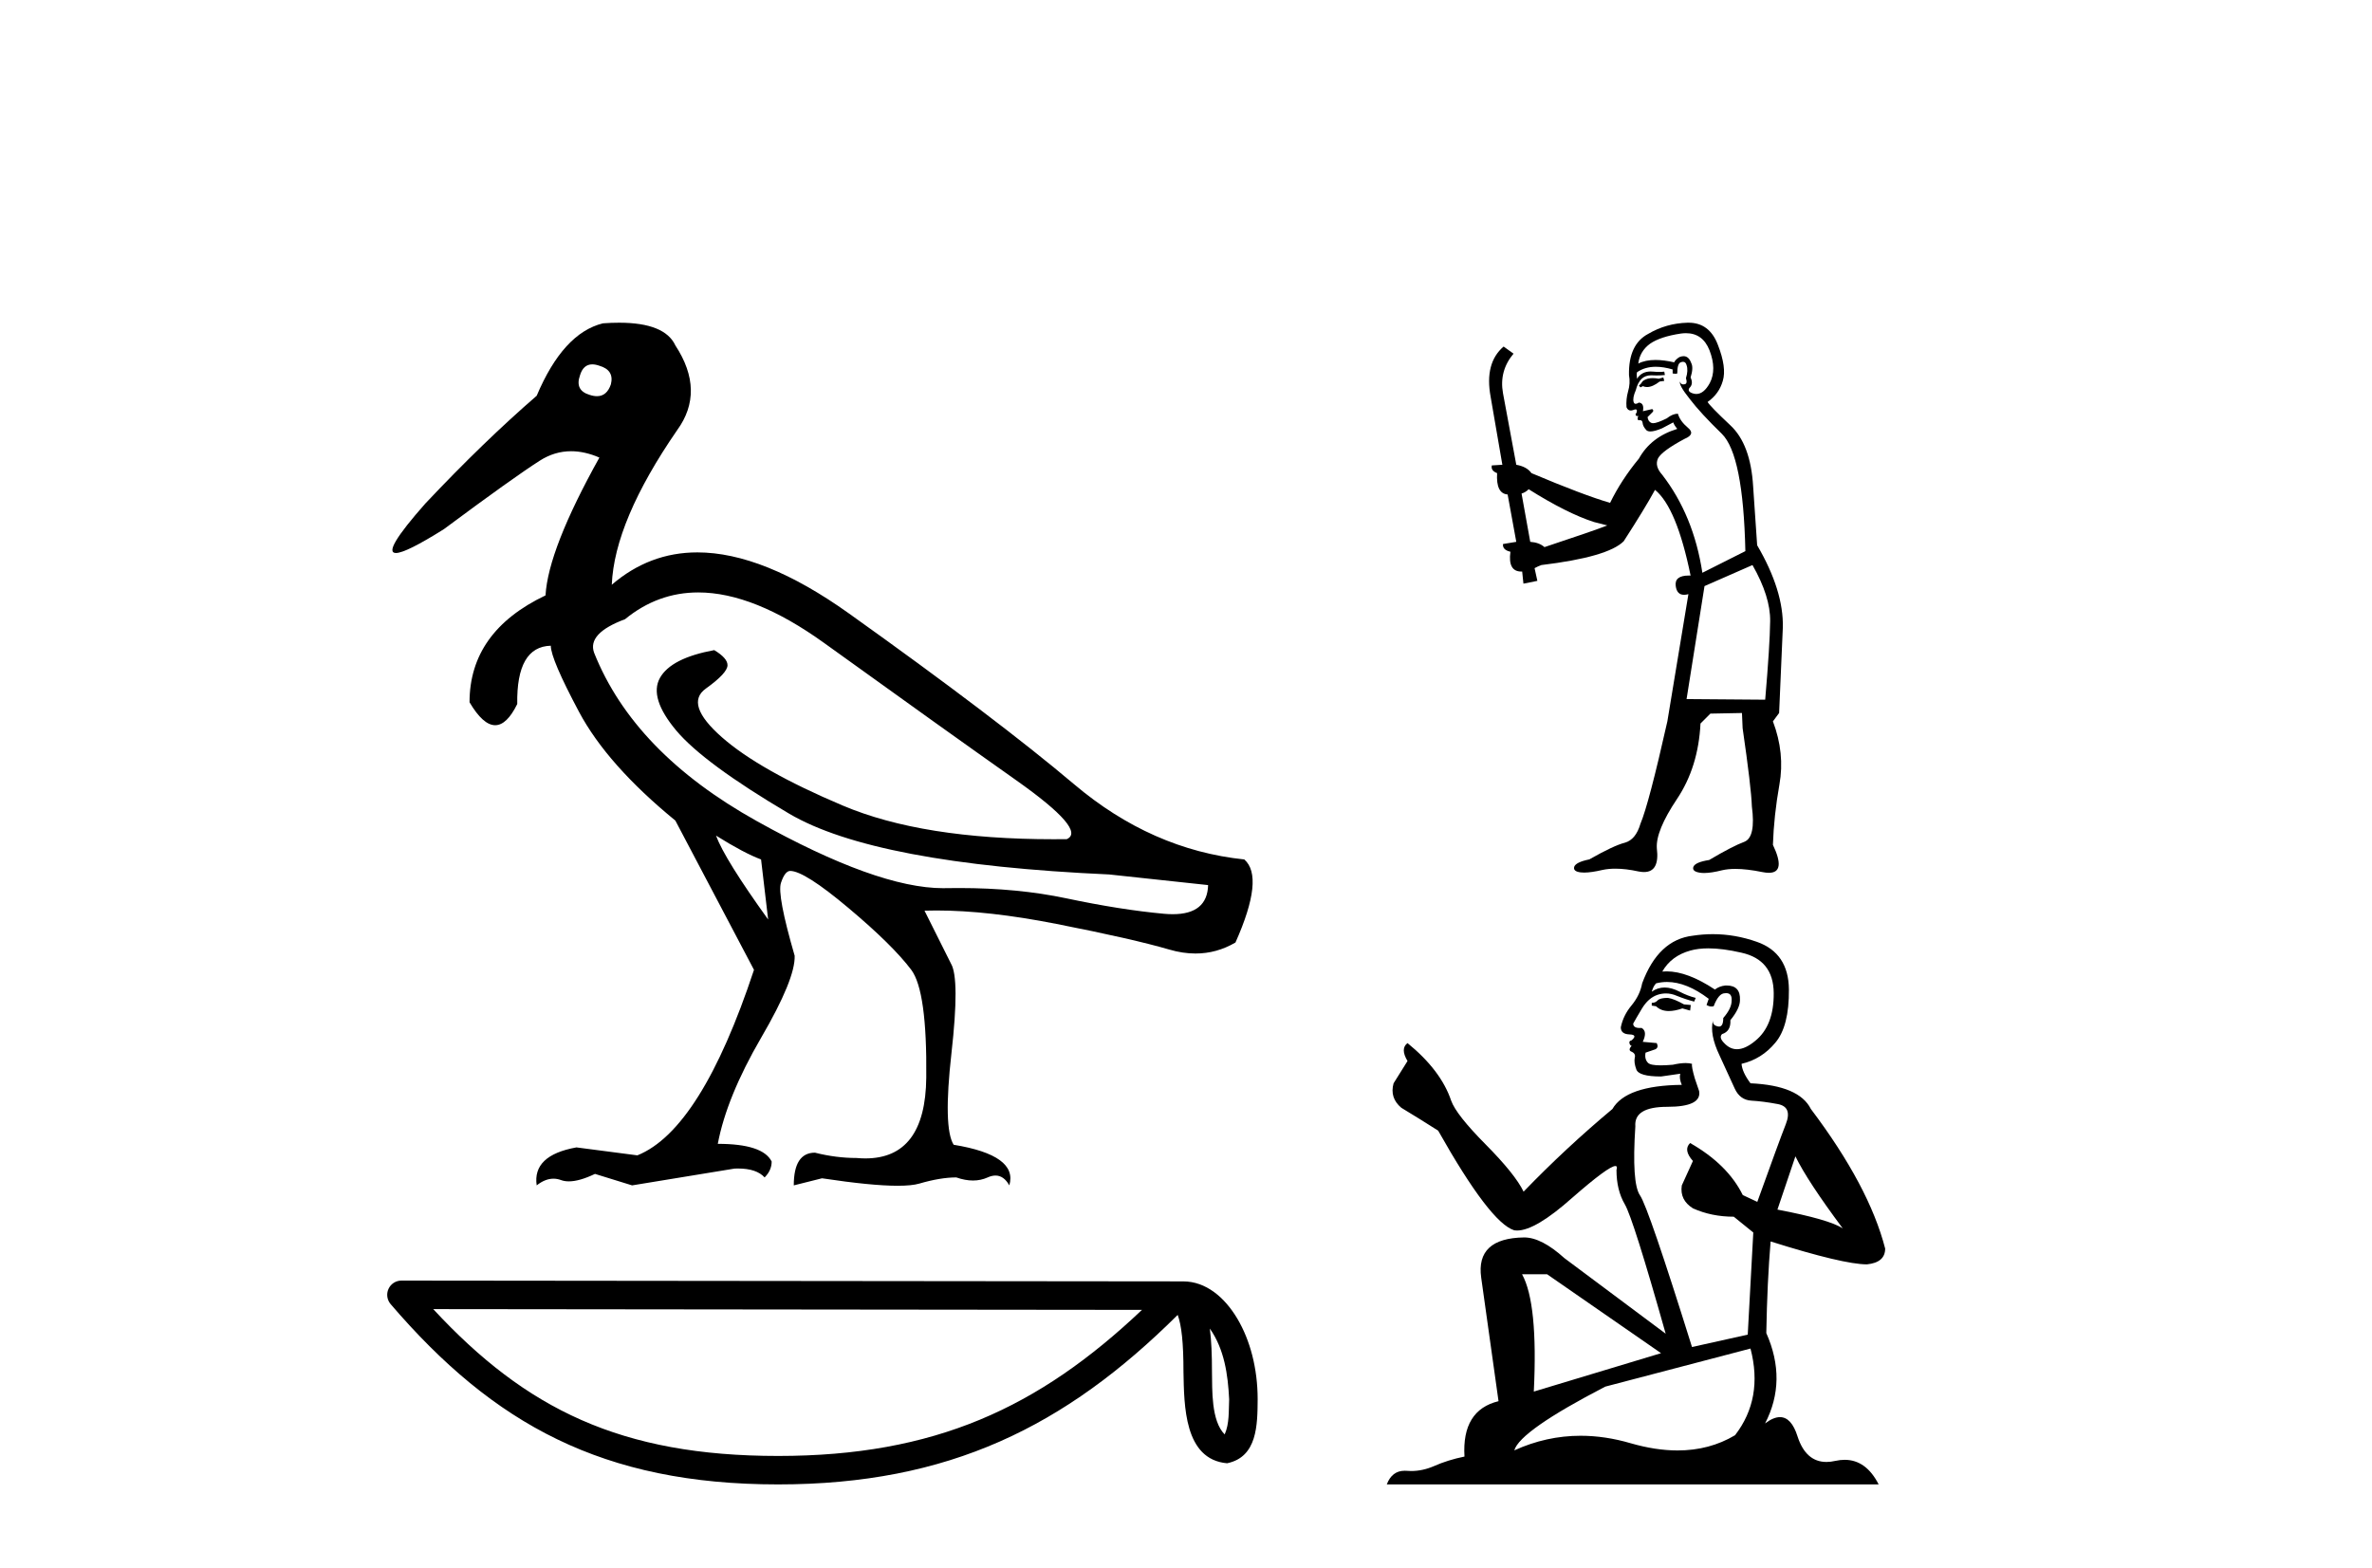<?xml version='1.0' encoding='UTF-8' standalone='yes'?><svg xmlns='http://www.w3.org/2000/svg' xmlns:xlink='http://www.w3.org/1999/xlink' width='62.0' height='41.0' ><path d='M 15.481 9.526 C 15.537 9.526 15.599 9.538 15.667 9.562 C 15.929 9.639 16.029 9.8 15.968 10.047 C 15.898 10.254 15.777 10.358 15.604 10.358 C 15.546 10.358 15.483 10.347 15.413 10.324 C 15.152 10.247 15.067 10.077 15.159 9.816 C 15.216 9.622 15.324 9.526 15.481 9.526 ZM 18.251 15.489 C 19.221 15.489 20.319 15.93 21.544 16.812 C 23.661 18.337 25.335 19.533 26.567 20.403 C 27.798 21.273 28.237 21.785 27.883 21.939 C 27.766 21.94 27.651 21.941 27.537 21.941 C 25.25 21.941 23.415 21.648 22.029 21.061 C 20.574 20.446 19.52 19.849 18.866 19.272 C 18.211 18.694 18.073 18.271 18.45 18.002 C 18.827 17.732 19.016 17.528 19.016 17.39 C 19.016 17.267 18.9 17.136 18.669 16.997 C 17.915 17.136 17.442 17.378 17.249 17.725 C 17.057 18.071 17.199 18.529 17.676 19.099 C 18.154 19.668 19.135 20.392 20.621 21.269 C 22.106 22.147 24.896 22.678 28.991 22.862 L 31.578 23.14 C 31.564 23.647 31.256 23.901 30.655 23.901 C 30.582 23.901 30.505 23.898 30.423 23.89 C 29.669 23.821 28.818 23.686 27.871 23.486 C 27.022 23.307 26.09 23.217 25.074 23.217 C 24.957 23.217 24.839 23.218 24.719 23.22 C 24.697 23.221 24.675 23.221 24.653 23.221 C 23.502 23.221 21.877 22.636 19.778 21.465 C 17.638 20.272 16.222 18.806 15.529 17.066 C 15.406 16.728 15.675 16.435 16.337 16.189 C 16.907 15.722 17.545 15.489 18.251 15.489 ZM 18.715 21.846 C 19.208 22.154 19.601 22.362 19.893 22.47 L 20.078 24.04 C 19.324 22.993 18.869 22.262 18.715 21.846 ZM 16.183 8.437 C 16.05 8.437 15.909 8.442 15.76 8.453 C 15.067 8.623 14.49 9.254 14.028 10.347 C 13.104 11.147 12.134 12.086 11.118 13.164 C 10.355 14.027 10.099 14.458 10.349 14.458 C 10.522 14.458 10.941 14.25 11.603 13.834 C 12.804 12.941 13.639 12.344 14.109 12.044 C 14.367 11.879 14.64 11.797 14.928 11.797 C 15.164 11.797 15.411 11.852 15.667 11.963 C 14.775 13.564 14.305 14.765 14.259 15.566 C 12.935 16.197 12.273 17.128 12.273 18.36 C 12.508 18.76 12.732 18.96 12.943 18.96 C 13.147 18.96 13.339 18.775 13.52 18.406 C 13.504 17.405 13.797 16.897 14.397 16.882 C 14.397 17.113 14.644 17.69 15.136 18.614 C 15.629 19.537 16.468 20.484 17.653 21.454 L 19.708 25.356 C 18.785 28.143 17.769 29.759 16.66 30.206 L 15.067 29.998 C 14.297 30.136 13.951 30.467 14.028 30.991 C 14.176 30.874 14.322 30.816 14.467 30.816 C 14.533 30.816 14.598 30.828 14.663 30.852 C 14.724 30.875 14.793 30.886 14.869 30.886 C 15.053 30.886 15.28 30.821 15.552 30.691 L 16.522 30.991 L 19.2 30.552 C 19.231 30.551 19.261 30.55 19.291 30.55 C 19.613 30.55 19.844 30.628 19.986 30.783 C 20.109 30.66 20.17 30.521 20.17 30.367 C 20.016 30.059 19.547 29.905 18.762 29.905 C 18.916 29.09 19.293 28.166 19.893 27.134 C 20.494 26.103 20.786 25.387 20.771 24.987 C 20.463 23.925 20.343 23.29 20.413 23.082 C 20.482 22.874 20.563 22.77 20.655 22.77 C 20.901 22.77 21.41 23.093 22.179 23.74 C 22.949 24.387 23.495 24.925 23.819 25.356 C 24.096 25.726 24.227 26.665 24.211 28.174 C 24.197 29.582 23.666 30.286 22.619 30.286 C 22.545 30.286 22.467 30.282 22.387 30.275 C 22.033 30.275 21.671 30.229 21.302 30.136 C 20.932 30.136 20.748 30.421 20.748 30.991 L 21.486 30.806 C 22.347 30.936 23.006 31.001 23.463 31.001 C 23.709 31.001 23.897 30.982 24.027 30.945 C 24.396 30.837 24.719 30.783 24.996 30.783 C 25.15 30.837 25.296 30.864 25.432 30.864 C 25.569 30.864 25.697 30.837 25.816 30.783 C 25.889 30.75 25.957 30.734 26.02 30.734 C 26.165 30.734 26.286 30.819 26.382 30.991 C 26.536 30.467 26.051 30.113 24.927 29.929 C 24.742 29.636 24.723 28.839 24.869 27.539 C 25.016 26.238 25.012 25.456 24.858 25.195 L 24.165 23.809 C 24.267 23.806 24.371 23.804 24.477 23.804 C 25.379 23.804 26.426 23.921 27.617 24.156 C 28.949 24.417 29.93 24.641 30.561 24.825 C 30.798 24.895 31.027 24.929 31.249 24.929 C 31.618 24.929 31.966 24.833 32.293 24.641 C 32.801 23.501 32.878 22.778 32.524 22.47 C 30.908 22.301 29.426 21.646 28.079 20.507 C 26.732 19.368 24.769 17.879 22.191 16.039 C 20.699 14.974 19.378 14.442 18.228 14.442 C 17.392 14.442 16.646 14.724 15.991 15.288 C 16.037 14.18 16.606 12.833 17.699 11.247 C 18.192 10.57 18.177 9.831 17.653 9.031 C 17.469 8.635 16.978 8.437 16.183 8.437 Z' style='fill:#000000;stroke:none' /><path d='M 31.623 34.735 C 32.004 35.275 32.096 35.942 32.128 36.584 C 32.114 36.888 32.137 37.217 32.011 37.502 C 31.655 37.147 31.687 36.329 31.679 35.871 C 31.679 35.419 31.664 35.049 31.623 34.735 ZM 11.324 34.226 L 29.849 34.246 C 27.142 36.811 24.429 38.065 20.339 38.065 C 16.232 38.065 13.747 36.842 11.324 34.226 ZM 10.493 33.48 C 10.348 33.48 10.216 33.564 10.155 33.697 C 10.094 33.829 10.116 33.984 10.21 34.095 C 12.901 37.236 15.757 38.809 20.339 38.809 C 24.799 38.809 27.845 37.298 30.783 34.377 C 30.884 34.657 30.934 35.098 30.934 35.871 C 30.952 36.731 30.946 38.157 32.074 38.256 C 32.868 38.093 32.868 37.245 32.873 36.584 C 32.873 35.772 32.674 35.036 32.343 34.477 C 32.011 33.918 31.521 33.501 30.926 33.501 L 10.494 33.48 C 10.493 33.48 10.493 33.48 10.493 33.48 Z' style='fill:#000000;stroke:none' /><path d='M 43.477 9.869 L 43.356 9.902 Q 43.271 9.886 43.198 9.886 Q 43.125 9.886 43.064 9.902 Q 42.943 9.942 42.919 9.991 Q 42.894 10.039 42.838 10.08 L 42.878 10.128 L 42.943 10.096 Q 42.994 10.119 43.051 10.119 Q 43.195 10.119 43.38 9.975 L 43.501 9.958 L 43.477 9.869 ZM 44.068 8.711 Q 44.506 8.711 44.683 9.157 Q 44.877 9.659 44.691 10.015 Q 44.535 10.3 44.339 10.3 Q 44.289 10.3 44.238 10.282 Q 44.1 10.234 44.157 10.145 Q 44.27 10.039 44.189 9.869 Q 44.27 9.611 44.205 9.489 Q 44.14 9.312 44.006 9.312 Q 43.956 9.312 43.898 9.335 Q 43.793 9.4 43.76 9.473 Q 43.489 9.411 43.272 9.411 Q 43.005 9.411 42.822 9.505 Q 42.862 9.182 43.129 8.987 Q 43.396 8.801 43.938 8.72 Q 44.006 8.711 44.068 8.711 ZM 39.957 12.791 Q 40.96 13.422 41.664 13.648 L 42.012 13.737 Q 41.664 13.875 40.37 14.304 Q 40.232 14.182 39.998 14.166 L 39.771 12.904 Q 39.876 12.872 39.957 12.791 ZM 43.992 9.459 Q 44.061 9.459 44.084 9.546 Q 44.132 9.683 44.068 9.886 Q 44.116 10.039 44.027 10.047 Q 44.012 10.05 43.999 10.05 Q 43.928 10.05 43.914 9.975 L 43.914 9.975 Q 43.874 10.064 44.165 10.428 Q 44.448 10.8 45.006 11.342 Q 45.565 11.892 45.621 14.409 L 44.497 14.975 Q 44.27 13.478 43.445 12.41 Q 43.242 12.184 43.339 11.981 Q 43.445 11.787 44.035 11.472 Q 44.327 11.35 44.116 11.18 Q 43.914 11.01 43.857 10.816 Q 43.72 10.816 43.566 10.938 Q 43.312 11.065 43.207 11.065 Q 43.185 11.065 43.17 11.059 Q 43.081 11.027 43.064 10.905 L 43.186 10.784 Q 43.242 10.735 43.186 10.695 L 42.943 10.751 Q 42.983 10.541 42.838 10.525 Q 42.787 10.558 42.754 10.558 Q 42.714 10.558 42.7 10.509 Q 42.668 10.404 42.757 10.201 Q 42.805 10.007 42.911 9.902 Q 43.008 9.812 43.16 9.812 Q 43.173 9.812 43.186 9.813 Q 43.242 9.816 43.298 9.816 Q 43.41 9.816 43.517 9.805 L 43.501 9.716 Q 43.441 9.724 43.37 9.724 Q 43.299 9.724 43.218 9.716 Q 43.181 9.712 43.145 9.712 Q 42.909 9.712 42.789 9.902 Q 42.773 9.78 42.789 9.732 Q 42.994 9.589 43.28 9.589 Q 43.48 9.589 43.72 9.659 L 43.72 9.764 Q 43.756 9.772 43.787 9.772 Q 43.817 9.772 43.841 9.764 Q 43.841 9.505 43.93 9.473 Q 43.965 9.459 43.992 9.459 ZM 45.807 14.773 Q 46.277 15.598 46.269 16.238 Q 46.261 16.877 46.139 18.293 L 44.084 18.277 L 44.553 15.323 L 45.807 14.773 ZM 44.138 8.437 Q 44.123 8.437 44.108 8.437 Q 43.55 8.453 43.081 8.729 Q 42.563 9.004 42.579 9.805 Q 42.619 10.023 42.555 10.234 Q 42.498 10.436 42.514 10.646 Q 42.549 10.733 42.625 10.733 Q 42.655 10.733 42.692 10.719 Q 42.73 10.703 42.753 10.703 Q 42.807 10.703 42.773 10.8 Q 42.741 10.816 42.757 10.857 Q 42.768 10.878 42.793 10.878 Q 42.805 10.878 42.822 10.873 L 42.822 10.873 Q 42.776 10.987 42.844 10.987 Q 42.849 10.987 42.854 10.986 Q 42.861 10.985 42.867 10.985 Q 42.928 10.985 42.935 11.059 Q 42.943 11.148 43.032 11.245 Q 43.067 11.28 43.138 11.28 Q 43.248 11.28 43.445 11.197 L 43.736 11.043 Q 43.76 11.116 43.841 11.213 Q 43.153 11.423 42.838 11.99 Q 42.377 12.548 42.085 13.147 Q 41.389 12.944 40.03 12.37 Q 39.909 12.2 39.633 12.151 L 39.286 10.282 Q 39.18 9.7 39.561 9.246 L 39.302 9.06 Q 38.8 9.489 38.962 10.371 L 39.269 12.151 L 38.994 12.168 Q 38.962 12.305 39.132 12.37 Q 39.099 12.904 39.407 12.928 L 39.633 14.166 Q 39.455 14.199 39.286 14.223 Q 39.269 14.377 39.48 14.425 Q 39.409 14.943 39.765 14.943 Q 39.776 14.943 39.787 14.943 L 39.82 15.259 L 40.184 15.186 L 40.111 14.854 Q 40.2 14.805 40.289 14.773 Q 42.029 14.563 42.441 14.15 Q 43 13.284 43.259 12.807 Q 43.825 13.268 44.189 15.048 Q 44.167 15.047 44.145 15.047 Q 43.762 15.047 43.801 15.323 Q 43.832 15.551 44.018 15.551 Q 44.069 15.551 44.132 15.534 L 44.132 15.534 L 43.582 18.859 Q 43.097 21.02 42.878 21.538 Q 42.757 21.95 42.474 22.031 Q 42.182 22.104 41.543 22.468 Q 41.187 22.541 41.147 22.663 Q 41.114 22.784 41.317 22.808 Q 41.358 22.813 41.408 22.813 Q 41.592 22.813 41.891 22.743 Q 42.043 22.711 42.224 22.711 Q 42.495 22.711 42.83 22.784 Q 42.907 22.799 42.972 22.799 Q 43.384 22.799 43.307 22.177 Q 43.275 21.724 43.833 20.89 Q 44.391 20.057 44.448 18.916 L 44.707 18.657 L 45.532 18.641 L 45.549 19.037 Q 45.775 20.591 45.791 21.085 Q 45.896 21.886 45.597 22.007 Q 45.29 22.12 44.675 22.484 Q 44.31 22.541 44.262 22.663 Q 44.221 22.784 44.432 22.816 Q 44.482 22.824 44.544 22.824 Q 44.729 22.824 45.014 22.752 Q 45.164 22.717 45.358 22.717 Q 45.659 22.717 46.066 22.8 Q 46.161 22.819 46.235 22.819 Q 46.69 22.819 46.341 22.088 Q 46.366 21.327 46.511 20.51 Q 46.657 19.693 46.341 18.859 L 46.503 18.641 L 46.6 16.408 Q 46.625 15.445 45.929 14.255 Q 45.896 13.818 45.824 12.718 Q 45.759 11.609 45.225 11.116 Q 44.691 10.614 44.634 10.509 Q 44.934 10.298 45.031 9.958 Q 45.136 9.611 44.901 9.012 Q 44.681 8.437 44.138 8.437 Z' style='fill:#000000;stroke:none' /><path d='M 43.595 26.089 Q 43.393 26.089 43.328 26.154 Q 43.271 26.219 43.174 26.219 L 43.174 26.291 L 43.287 26.308 Q 43.413 26.433 43.621 26.433 Q 43.775 26.433 43.975 26.364 L 44.177 26.421 L 44.194 26.275 L 44.016 26.259 Q 43.757 26.113 43.595 26.089 ZM 44.655 24.794 Q 45.028 24.794 45.521 24.908 Q 46.354 25.094 46.362 25.96 Q 46.37 26.817 45.877 27.214 Q 45.616 27.431 45.401 27.431 Q 45.217 27.431 45.068 27.271 Q 44.922 27.125 45.011 27.036 Q 45.246 26.963 45.229 26.672 Q 45.48 26.364 45.48 26.146 Q 45.496 25.765 45.13 25.765 Q 45.115 25.765 45.1 25.765 Q 44.938 25.782 44.825 25.871 Q 44.109 25.396 43.564 25.396 Q 43.506 25.396 43.449 25.401 L 43.449 25.401 Q 43.684 24.989 44.186 24.851 Q 44.39 24.794 44.655 24.794 ZM 46.929 30.232 Q 47.244 30.879 48.167 32.117 Q 47.819 31.883 46.459 31.624 L 46.929 30.232 ZM 43.573 25.673 Q 44.084 25.673 44.663 26.113 L 44.606 26.275 Q 44.674 26.315 44.738 26.315 Q 44.766 26.315 44.792 26.308 Q 44.922 25.968 45.084 25.968 Q 45.103 25.965 45.12 25.965 Q 45.276 25.965 45.262 26.162 Q 45.262 26.364 45.043 26.615 Q 45.043 26.839 44.934 26.839 Q 44.917 26.839 44.898 26.834 Q 44.752 26.801 44.776 26.672 L 44.776 26.672 Q 44.679 27.036 44.946 27.594 Q 45.205 28.161 45.343 28.46 Q 45.48 28.759 45.78 28.776 Q 46.079 28.792 46.467 28.865 Q 46.856 28.937 46.678 29.391 Q 46.5 29.844 45.933 31.422 L 45.553 31.244 Q 45.157 30.442 44.177 29.884 L 44.177 29.884 Q 43.991 30.062 44.25 30.353 L 43.959 30.993 Q 43.902 31.373 44.25 31.591 Q 44.736 31.81 45.318 31.81 L 45.828 32.223 L 45.683 34.893 L 44.226 35.217 Q 43.085 31.567 42.867 31.252 Q 42.648 30.936 42.745 29.447 Q 42.705 28.937 43.579 28.937 Q 44.485 28.937 44.412 28.525 L 44.299 28.193 Q 44.21 27.885 44.226 27.813 Q 44.155 27.793 44.06 27.793 Q 43.919 27.793 43.724 27.837 Q 43.541 27.853 43.408 27.853 Q 43.142 27.853 43.077 27.788 Q 42.98 27.691 43.012 27.521 L 43.271 27.432 Q 43.36 27.384 43.304 27.271 L 42.939 27.238 Q 43.069 26.963 42.907 26.874 Q 42.883 26.876 42.861 26.876 Q 42.689 26.876 42.689 26.761 Q 42.745 26.656 42.915 26.372 Q 43.085 26.089 43.328 26.008 Q 43.437 25.973 43.544 25.973 Q 43.684 25.973 43.821 26.032 Q 44.064 26.13 44.283 26.186 L 44.323 26.089 Q 44.121 26.041 43.902 25.927 Q 43.692 25.818 43.51 25.818 Q 43.328 25.818 43.174 25.927 Q 43.215 25.782 43.287 25.709 Q 43.428 25.673 43.573 25.673 ZM 40.439 33.315 L 43.417 35.378 L 40.091 36.382 Q 40.204 34.076 39.784 33.315 ZM 45.755 35.257 Q 46.095 36.56 45.351 37.523 Q 44.684 37.921 43.849 37.921 Q 43.276 37.921 42.624 37.733 Q 41.955 37.537 41.315 37.537 Q 40.421 37.537 39.581 37.919 Q 39.727 37.409 41.96 36.252 L 45.755 35.257 ZM 44.771 24.423 Q 44.512 24.423 44.25 24.463 Q 43.344 24.568 42.923 25.709 Q 42.867 26.016 42.648 26.283 Q 42.43 26.542 42.365 26.858 Q 42.365 27.036 42.591 27.044 Q 42.818 27.052 42.648 27.198 Q 42.575 27.214 42.591 27.271 Q 42.6 27.327 42.648 27.343 Q 42.543 27.457 42.648 27.497 Q 42.761 27.546 42.729 27.659 Q 42.705 27.78 42.77 27.958 Q 42.834 28.144 43.417 28.144 L 43.919 28.072 L 43.919 28.072 Q 43.886 28.193 43.959 28.363 Q 42.502 28.379 42.146 28.994 Q 40.925 30.014 39.824 31.155 Q 39.606 30.701 38.829 29.917 Q 38.06 29.14 37.931 28.776 Q 37.664 27.983 36.79 27.271 Q 36.596 27.416 36.79 27.74 L 36.426 28.322 Q 36.32 28.703 36.628 28.962 Q 37.097 29.245 37.591 29.56 Q 38.95 31.972 39.581 32.166 Q 39.616 32.171 39.654 32.171 Q 40.135 32.171 41.095 31.316 Q 42.046 30.485 42.223 30.485 Q 42.285 30.485 42.252 30.588 Q 42.252 31.114 42.47 31.486 Q 42.689 31.859 43.538 34.869 L 40.892 32.894 Q 40.293 32.352 39.84 32.352 Q 38.57 32.368 38.716 33.404 L 39.169 36.633 Q 38.206 36.867 38.279 38.081 Q 37.842 38.17 37.478 38.332 Q 37.183 38.459 36.884 38.459 Q 36.821 38.459 36.757 38.453 Q 36.735 38.452 36.714 38.452 Q 36.384 38.452 36.248 38.809 L 49.105 38.809 Q 48.777 38.166 48.216 38.166 Q 48.099 38.166 47.972 38.194 Q 47.85 38.222 47.741 38.222 Q 47.201 38.222 46.985 37.555 Q 46.826 37.05 46.525 37.05 Q 46.353 37.05 46.136 37.215 Q 46.718 36.091 46.168 34.852 Q 46.192 33.509 46.281 32.457 Q 48.183 33.056 48.798 33.056 Q 49.275 33.008 49.275 32.643 Q 48.854 31.009 47.333 28.994 Q 47.026 28.379 45.755 28.322 Q 45.537 28.031 45.521 27.813 Q 46.047 27.691 46.403 27.262 Q 46.767 26.834 46.759 25.871 Q 46.751 24.916 45.925 24.625 Q 45.354 24.423 44.771 24.423 Z' style='fill:#000000;stroke:none' /></svg>
